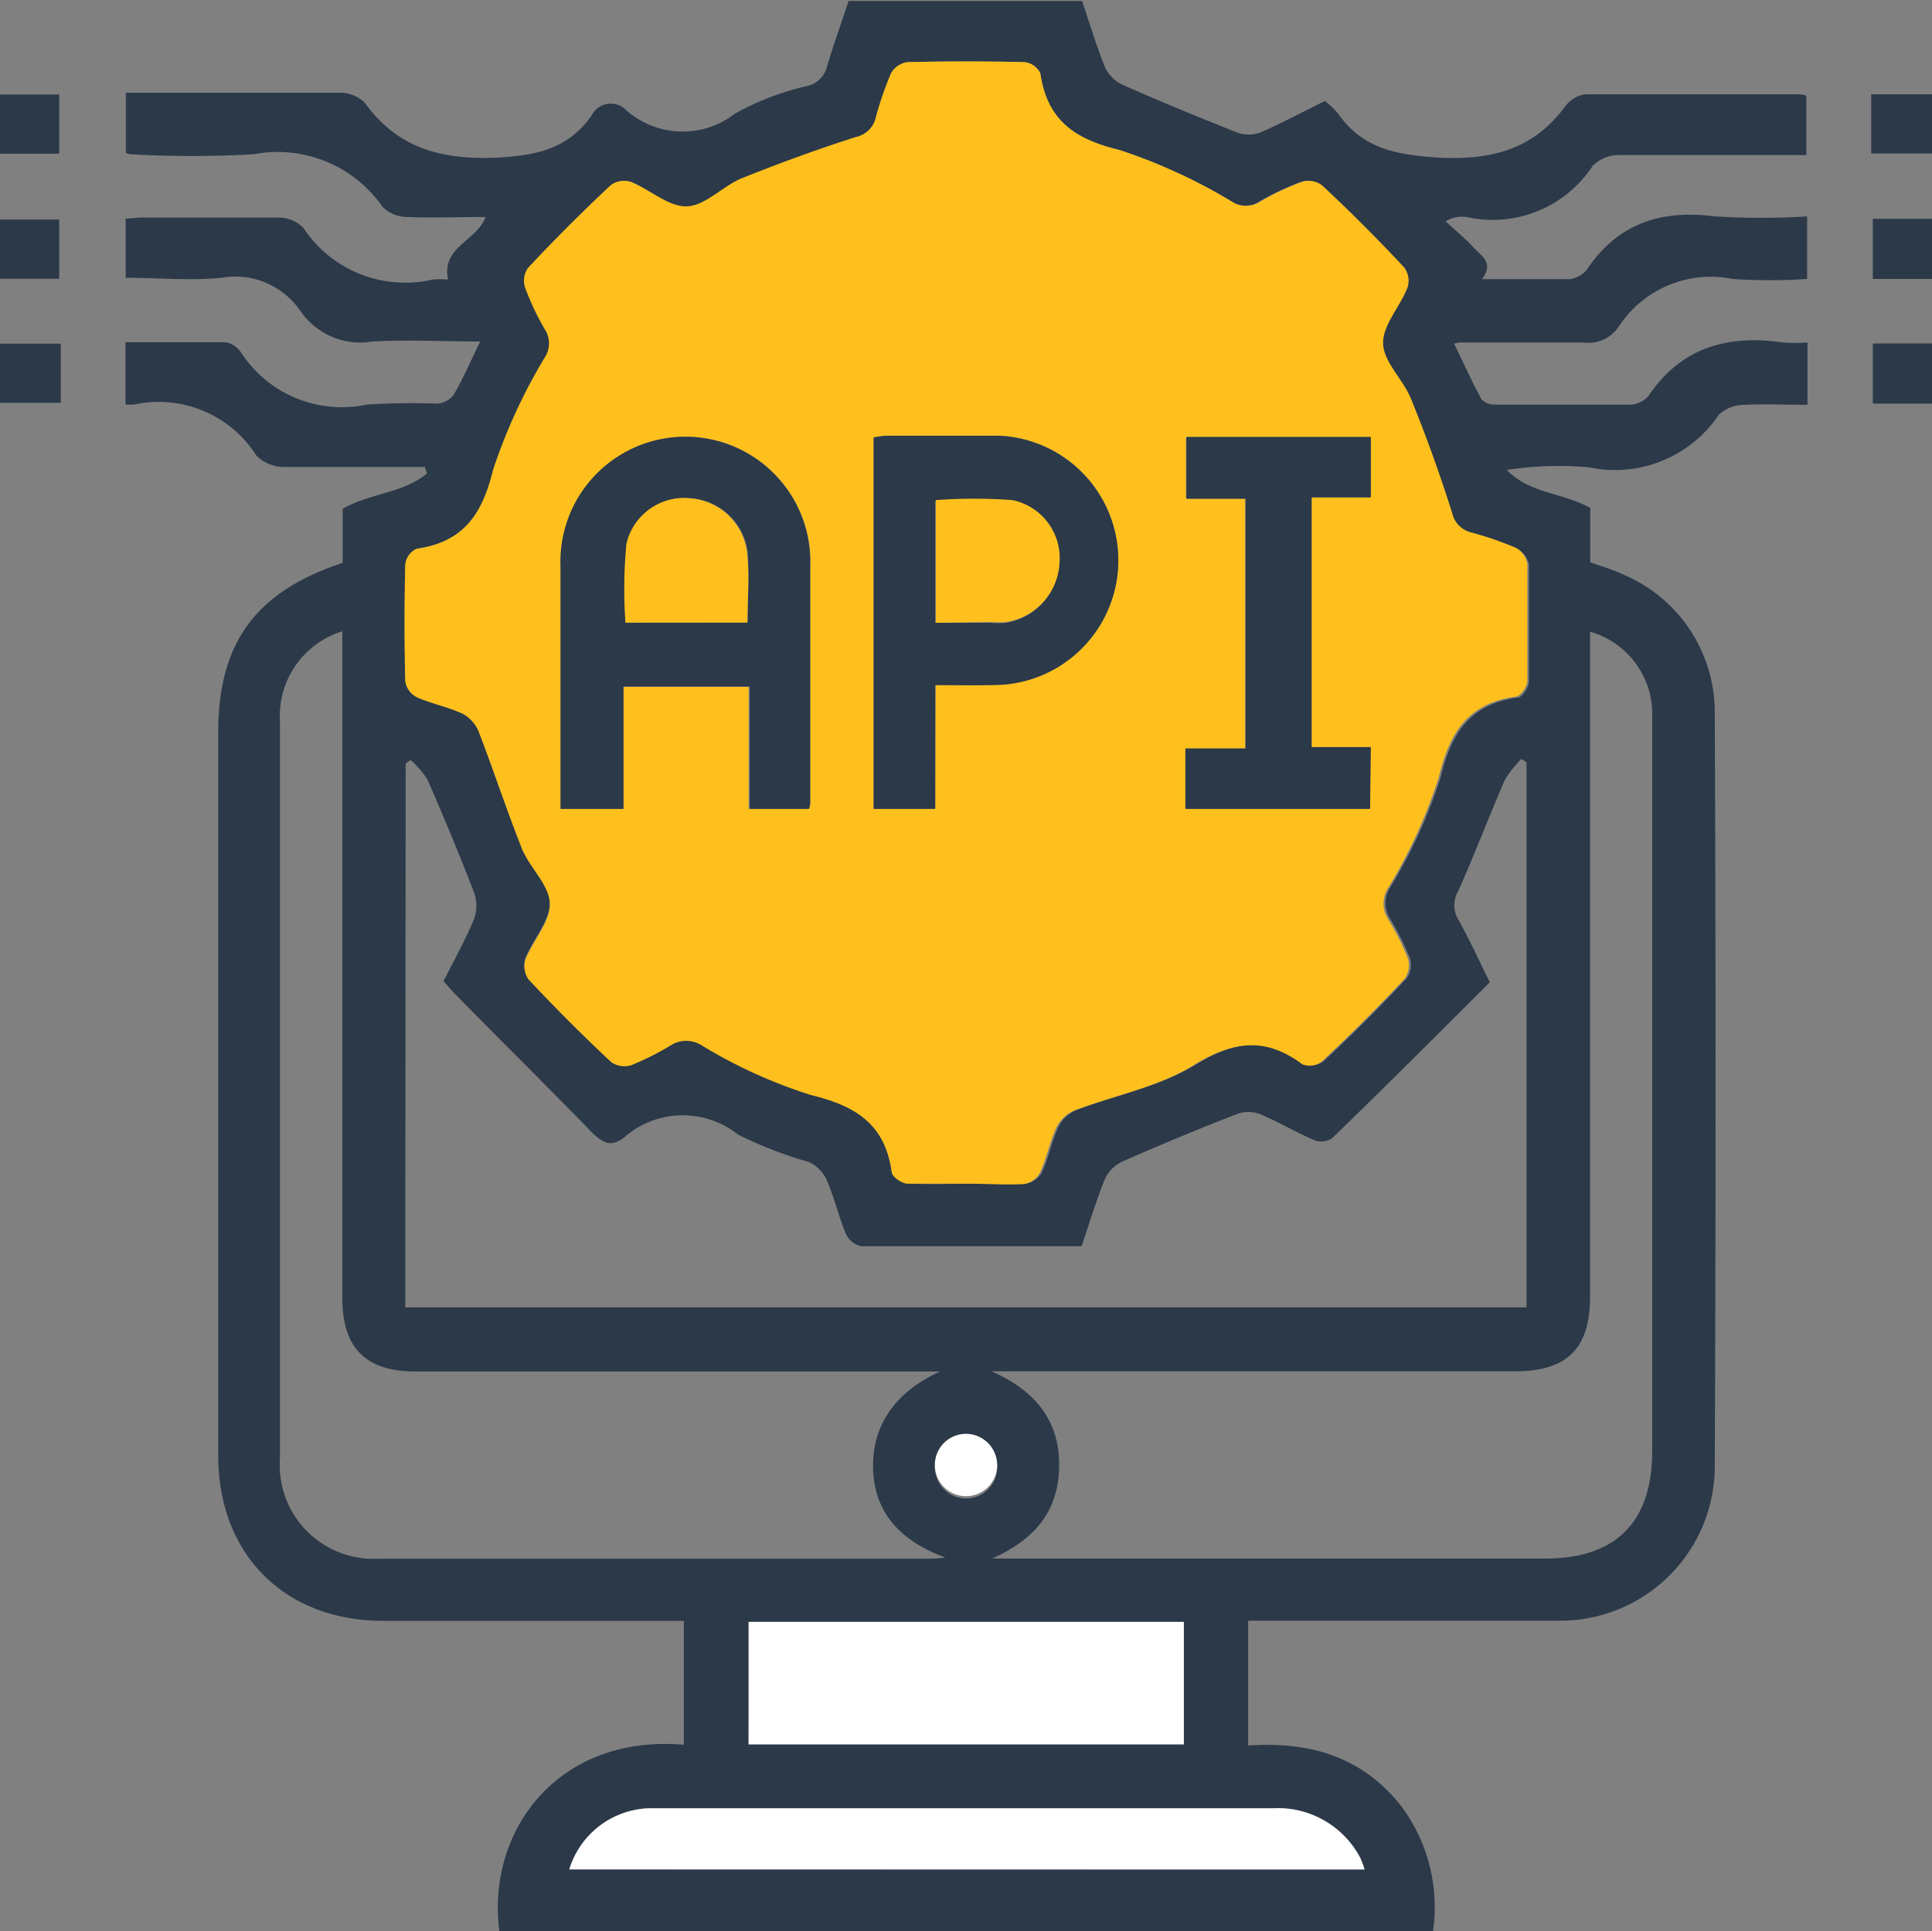 <svg xmlns="http://www.w3.org/2000/svg" viewBox="0 0 97.92 97.9"><rect x="0" y="0" width="97.92" height="97.9" fill="#808080" stroke="none"/><g id="Layer_2" data-name="Layer 2"><g id="Layer_1-2" data-name="Layer 1"><path d="M25.31,97.9c-.67-5.13,3-10,9.35-9.46V82.16h-1c-4.75,0-9.49,0-14.23,0-5,0-8.36-3.36-8.37-8.36V37.15c0-4.56,1.88-7.15,6.31-8.62V25.79C18.74,25,20.45,25,21.64,24l-.11-.33c-2.39,0-4.79,0-7.18,0A2,2,0,0,1,13,23.1a5.87,5.87,0,0,0-6.18-2.6,1.91,1.91,0,0,1-.46,0V17.35c1.68,0,3.38,0,5.08,0a1.19,1.19,0,0,1,.78.52,6.08,6.08,0,0,0,6.36,2.64,35,35,0,0,1,3.55-.05A1.12,1.12,0,0,0,23,20c.48-.82.85-1.69,1.34-2.69-1.89,0-3.68-.1-5.46,0a3.68,3.68,0,0,1-3.65-1.54,4,4,0,0,0-4-1.69c-1.59.16-3.2,0-4.86,0V11.08c.25,0,.53-.05.82-.05,2.3,0,4.61,0,6.91,0a1.79,1.79,0,0,1,1.27.51,6.18,6.18,0,0,0,6.56,2.63,5.08,5.08,0,0,1,.78,0c-.35-1.67,1.44-1.93,1.9-3.17-1.34,0-2.64.05-3.94,0a1.81,1.81,0,0,1-1.27-.5,6.48,6.48,0,0,0-6.56-2.68,56.08,56.08,0,0,1-6.22,0,.93.93,0,0,1-.24-.07V4.7H7.82c3.13,0,6.26,0,9.38,0a1.79,1.79,0,0,1,1.28.5C20.13,7.48,22.28,8.08,25,8c2.09-.1,3.78-.4,5-2.17a1.08,1.08,0,0,1,1.73-.25,4.32,4.32,0,0,0,5.52.18,13.75,13.75,0,0,1,3.67-1.4,1.35,1.35,0,0,0,1-1c.33-1.11.72-2.19,1.09-3.31H54.84c.38,1.1.72,2.26,1.17,3.37a1.86,1.86,0,0,0,.89.88c1.92.85,3.86,1.65,5.81,2.42a1.71,1.71,0,0,0,1.16,0c1.11-.48,2.18-1.06,3.28-1.6a4.13,4.13,0,0,1,.67.64C69.1,7.6,70.91,7.87,73.08,8c2.66.1,4.71-.49,6.29-2.66a1.51,1.51,0,0,1,1-.56c3.62,0,7.24,0,10.86,0a1.71,1.71,0,0,1,.32.07V7.86h-1c-2.83,0-5.66,0-8.49,0a1.87,1.87,0,0,0-1.34.55A6.06,6.06,0,0,1,74.33,11a1.6,1.6,0,0,0-1.06.22c.47.44,1,.87,1.41,1.32s1.06.78.43,1.61c1.59,0,3,0,4.47,0a1.36,1.36,0,0,0,.61-.26.87.87,0,0,0,.27-.27c1.57-2.32,3.76-3,6.46-2.65a38.2,38.2,0,0,0,4.67,0v3.17a28.06,28.06,0,0,1-3.78,0A5.57,5.57,0,0,0,82,16.62a1.88,1.88,0,0,1-1.79.74c-2.07,0-4.15,0-6.22,0a2.48,2.48,0,0,0-.29.06c.46.95.89,1.9,1.38,2.81a.89.89,0,0,0,.64.28c2.31,0,4.61,0,6.92,0a1.28,1.28,0,0,0,.91-.44c1.66-2.46,4-3.12,6.82-2.71a8.44,8.44,0,0,0,1.24,0v3.16c-1.09,0-2.17-.05-3.24,0a1.88,1.88,0,0,0-1.26.51,6.35,6.35,0,0,1-6.57,2.66,17.26,17.26,0,0,0-4.17.13c1.14,1.2,2.85,1.15,4.23,1.93V28.5c.6.22,1.16.38,1.69.63a7.58,7.58,0,0,1,4.62,7.12q.08,19,0,38A7.83,7.83,0,0,1,79,82.15c-4.87,0-9.74,0-14.62,0H63.26v6.33c3.08-.22,5.8.55,7.78,3.1a8.57,8.57,0,0,1,1.59,6.31ZM49,60c1,0,2,0,3,0a1.15,1.15,0,0,0,.81-.58c.34-.74.49-1.57.84-2.31a1.8,1.8,0,0,1,.9-.84c2-.76,4.18-1.18,6-2.27,2-1.24,3.66-1.49,5.56-.07a1,1,0,0,0,1-.16q2.15-2,4.19-4.19a1.18,1.18,0,0,0,.16-1,13.18,13.18,0,0,0-1-2,1.46,1.46,0,0,1,0-1.6,26,26,0,0,0,2.54-5.53c.55-2.3,1.5-3.76,3.92-4.09.23,0,.56-.52.57-.8,0-2,0-3.95,0-5.93a1.16,1.16,0,0,0-.58-.81A16.76,16.76,0,0,0,74.58,27a1.31,1.31,0,0,1-1-1q-.94-3-2.12-5.83c-.39-1-1.37-1.83-1.4-2.76s.85-1.87,1.24-2.85a1.13,1.13,0,0,0-.16-1q-2-2.14-4.19-4.19a1.15,1.15,0,0,0-1-.16,13.42,13.42,0,0,0-2.12,1,1.29,1.29,0,0,1-1.43,0A27.94,27.94,0,0,0,56.72,7.6c-2.28-.55-3.65-1.53-4-3.88a1,1,0,0,0-.8-.57q-3-.07-5.93,0a1.14,1.14,0,0,0-.81.58A16.76,16.76,0,0,0,44.42,6a1.3,1.3,0,0,1-1,1c-2,.63-3.91,1.34-5.83,2.11-1,.4-1.83,1.38-2.76,1.41S32.92,9.61,32,9.22a1.14,1.14,0,0,0-1,.16q-2.14,2-4.19,4.19a1.12,1.12,0,0,0-.16,1,13.42,13.42,0,0,0,1,2.12,1.3,1.3,0,0,1,0,1.43A28.11,28.11,0,0,0,25,23.81c-.55,2.28-1.52,3.67-3.88,4a1,1,0,0,0-.57.79c-.05,2-.05,4,0,5.93a1.1,1.1,0,0,0,.58.8c.74.33,1.57.49,2.31.83a1.8,1.8,0,0,1,.83.91c.76,2,1.4,4,2.18,5.9.39,1,1.38,1.84,1.41,2.77s-.85,1.87-1.24,2.84a1.15,1.15,0,0,0,.16,1q2,2.14,4.19,4.19a1.18,1.18,0,0,0,1,.16,14.1,14.1,0,0,0,2-1,1.45,1.45,0,0,1,1.6,0,25.26,25.26,0,0,0,5.53,2.54c2.29.55,3.76,1.5,4.09,3.92,0,.23.51.55.8.57C47,60.07,48,60,49,60ZM20.54,66.27H77.37V38.64l-.26-.17a5.59,5.59,0,0,0-.84,1.06c-.81,1.87-1.53,3.77-2.36,5.63a1.42,1.42,0,0,0,0,1.45c.56,1,1.06,2.1,1.6,3.18-2.68,2.67-5.31,5.31-8,7.91a1,1,0,0,1-.91.09c-.93-.4-1.81-.93-2.75-1.32a1.66,1.66,0,0,0-1.16,0q-2.93,1.14-5.81,2.41a1.81,1.81,0,0,0-.88.89c-.45,1.11-.8,2.26-1.18,3.4-3.79,0-7.48,0-11.16,0a1.11,1.11,0,0,1-.78-.61c-.38-.91-.6-1.89-1-2.79a1.83,1.83,0,0,0-.89-.87,21.15,21.15,0,0,1-3.57-1.38,4.5,4.5,0,0,0-5.79.14c-.61.46-1,.34-1.58-.21-2.32-2.39-4.69-4.72-7-7.08-.2-.2-.38-.43-.57-.64.55-1.08,1.11-2.09,1.55-3.15a2,2,0,0,0,0-1.33c-.74-1.93-1.54-3.84-2.36-5.73a5,5,0,0,0-.86-1l-.25.18Zm27.11,3.25H21.08c-2.55,0-3.73-1.18-3.73-3.75V32a4.49,4.49,0,0,0-3.16,4.58q0,18.68,0,37.35a4.75,4.75,0,0,0,5,5.08H47c.23,0,.46,0,.91-.06-2.31-.86-3.61-2.29-3.66-4.55S45.51,70.48,47.65,69.52ZM50.29,79H78.35c3.55,0,5.39-1.86,5.39-5.44V36.91c0-.3,0-.59,0-.89a4.34,4.34,0,0,0-3.15-4V65.72c0,2.63-1.16,3.79-3.79,3.79H50.25c2.14.94,3.47,2.44,3.43,4.83S52.32,78.08,50.29,79ZM37.94,88.42H60V82.21h-22Zm31.22,6.34a4.36,4.36,0,0,0-.22-.6,4.72,4.72,0,0,0-4.38-2.51H39.09c-2,0-4,0-6,0a4.37,4.37,0,0,0-4.21,3.1ZM50.54,74.25a1.58,1.58,0,0,0-3.15,0,1.58,1.58,0,1,0,3.15,0Z" style="fill:#2b3949"/><path d="M0,7.79v-3H3v3Z" style="fill:#2b3949"/><path d="M94.84,7.78v-3h3.08v3Z" style="fill:#2b3949"/><path d="M0,14.13v-3h3v3Z" style="fill:#2b3949"/><path d="M97.92,14.14h-3V11.09h3Z" style="fill:#2b3949"/><path d="M3.08,17.42v3H0v-3Z" style="fill:#2b3949"/><path d="M97.92,20.46h-3V17.41h3Z" style="fill:#2b3949"/><path d="M49,60c-1,0-2,0-3,0-.29,0-.77-.34-.8-.57-.33-2.42-1.8-3.37-4.09-3.92A25.26,25.26,0,0,1,35.58,53a1.45,1.45,0,0,0-1.6,0,14.1,14.1,0,0,1-2,1,1.18,1.18,0,0,1-1-.16q-2.14-2-4.19-4.19a1.15,1.15,0,0,1-.16-1c.39-1,1.26-1.91,1.24-2.84s-1-1.8-1.41-2.77C25.66,41,25,39,24.26,37.08a1.8,1.8,0,0,0-.83-.91c-.74-.34-1.57-.5-2.31-.83a1.1,1.1,0,0,1-.58-.8c-.05-2-.05-3.95,0-5.93a1,1,0,0,1,.57-.79c2.36-.34,3.33-1.73,3.88-4a28.11,28.11,0,0,1,2.62-5.7,1.3,1.3,0,0,0,0-1.43,13.42,13.42,0,0,1-1-2.12,1.12,1.12,0,0,1,.16-1q2-2.14,4.19-4.19a1.14,1.14,0,0,1,1-.16c1,.39,1.91,1.26,2.84,1.24s1.8-1,2.76-1.41c1.92-.77,3.86-1.48,5.83-2.11a1.3,1.3,0,0,0,1-1,16.76,16.76,0,0,1,.77-2.23A1.14,1.14,0,0,1,46,3.15q3-.07,5.93,0a1,1,0,0,1,.8.57c.34,2.35,1.71,3.33,4,3.88a27.94,27.94,0,0,1,5.71,2.62,1.29,1.29,0,0,0,1.43,0,13.42,13.42,0,0,1,2.12-1,1.15,1.15,0,0,1,1,.16q2.15,2,4.19,4.19a1.13,1.13,0,0,1,.16,1c-.39,1-1.27,1.92-1.24,2.85s1,1.8,1.4,2.76Q72.65,23,73.6,26a1.31,1.31,0,0,0,1,1,16.76,16.76,0,0,1,2.23.77,1.16,1.16,0,0,1,.58.81c0,2,0,4,0,5.93,0,.28-.34.77-.57.8-2.42.33-3.37,1.79-3.92,4.09A26,26,0,0,1,70.36,45a1.46,1.46,0,0,0,0,1.6,13.18,13.18,0,0,1,1,2,1.18,1.18,0,0,1-.16,1q-2,2.14-4.19,4.19a1,1,0,0,1-1,.16c-1.9-1.42-3.56-1.17-5.56.07-1.78,1.09-4,1.51-6,2.27a1.8,1.8,0,0,0-.9.84c-.35.74-.5,1.57-.84,2.31a1.15,1.15,0,0,1-.81.58C50.94,60.07,50,60,49,60ZM41,41a1.76,1.76,0,0,0,.07-.28c0-4,0-8,0-12a6.33,6.33,0,1,0-12.65,0V41H31.6V34.82h6.34V41Zm6.42-6.29c1.16,0,2.18,0,3.19,0a6.32,6.32,0,0,0,0-12.63c-1.91,0-3.82,0-5.72,0a4.94,4.94,0,0,0-.61.09V41H47.4Zm22,6.29V37.87h-3V25.21h3V22.15H60.11v3.13h3V37.94H60.08V41Z" style="fill:#ffc01d"/><path d="M37.94,88.42V82.21H60v6.21Z" style="fill:#fff"/><path d="M69.16,94.76H28.85a4.37,4.37,0,0,1,4.21-3.1c2,0,4,0,6,0H64.56a4.72,4.72,0,0,1,4.38,2.51A4.36,4.36,0,0,1,69.16,94.76Z" style="fill:#fff"/><path d="M50.54,74.25A1.58,1.58,0,1,1,49,72.68,1.59,1.59,0,0,1,50.54,74.25Z" style="fill:#fff"/><path d="M41,41h-3v-6.2H31.6V41H28.41V28.72a6.33,6.33,0,1,1,12.65,0c0,4,0,8,0,12.05A1.76,1.76,0,0,1,41,41Zm-3.1-9.46c0-1.23.07-2.38,0-3.52A3.13,3.13,0,0,0,35,25.26a3,3,0,0,0-3.23,2.31,24.1,24.1,0,0,0-.05,4Z" style="fill:#2b3949"/><path d="M47.4,34.73V41H44.28V22.18a4.94,4.94,0,0,1,.61-.09c1.9,0,3.81,0,5.72,0a6.32,6.32,0,0,1,0,12.63C49.58,34.75,48.56,34.73,47.4,34.73Zm0-3.16h2.78a5.17,5.17,0,0,0,.79,0,3.2,3.2,0,0,0,2.7-3,3,3,0,0,0-2.39-3.18,26.42,26.42,0,0,0-3.88,0Z" style="fill:#2b3949"/><path d="M69.44,41H60.08V37.94h3.05V25.28h-3V22.15h9.35v3.06h-3V37.87h3Z" style="fill:#2b3949"/><path d="M37.88,31.56H31.7a24.1,24.1,0,0,1,.05-4A3,3,0,0,1,35,25.26,3.13,3.13,0,0,1,37.86,28C38,29.18,37.88,30.33,37.88,31.56Z" style="fill:#ffc01d"/><path d="M47.43,31.57V25.35a26.42,26.42,0,0,1,3.88,0,3,3,0,0,1,2.39,3.18,3.2,3.2,0,0,1-2.7,3,5.17,5.17,0,0,1-.79,0Z" style="fill:#ffc01d"/></g></g></svg>